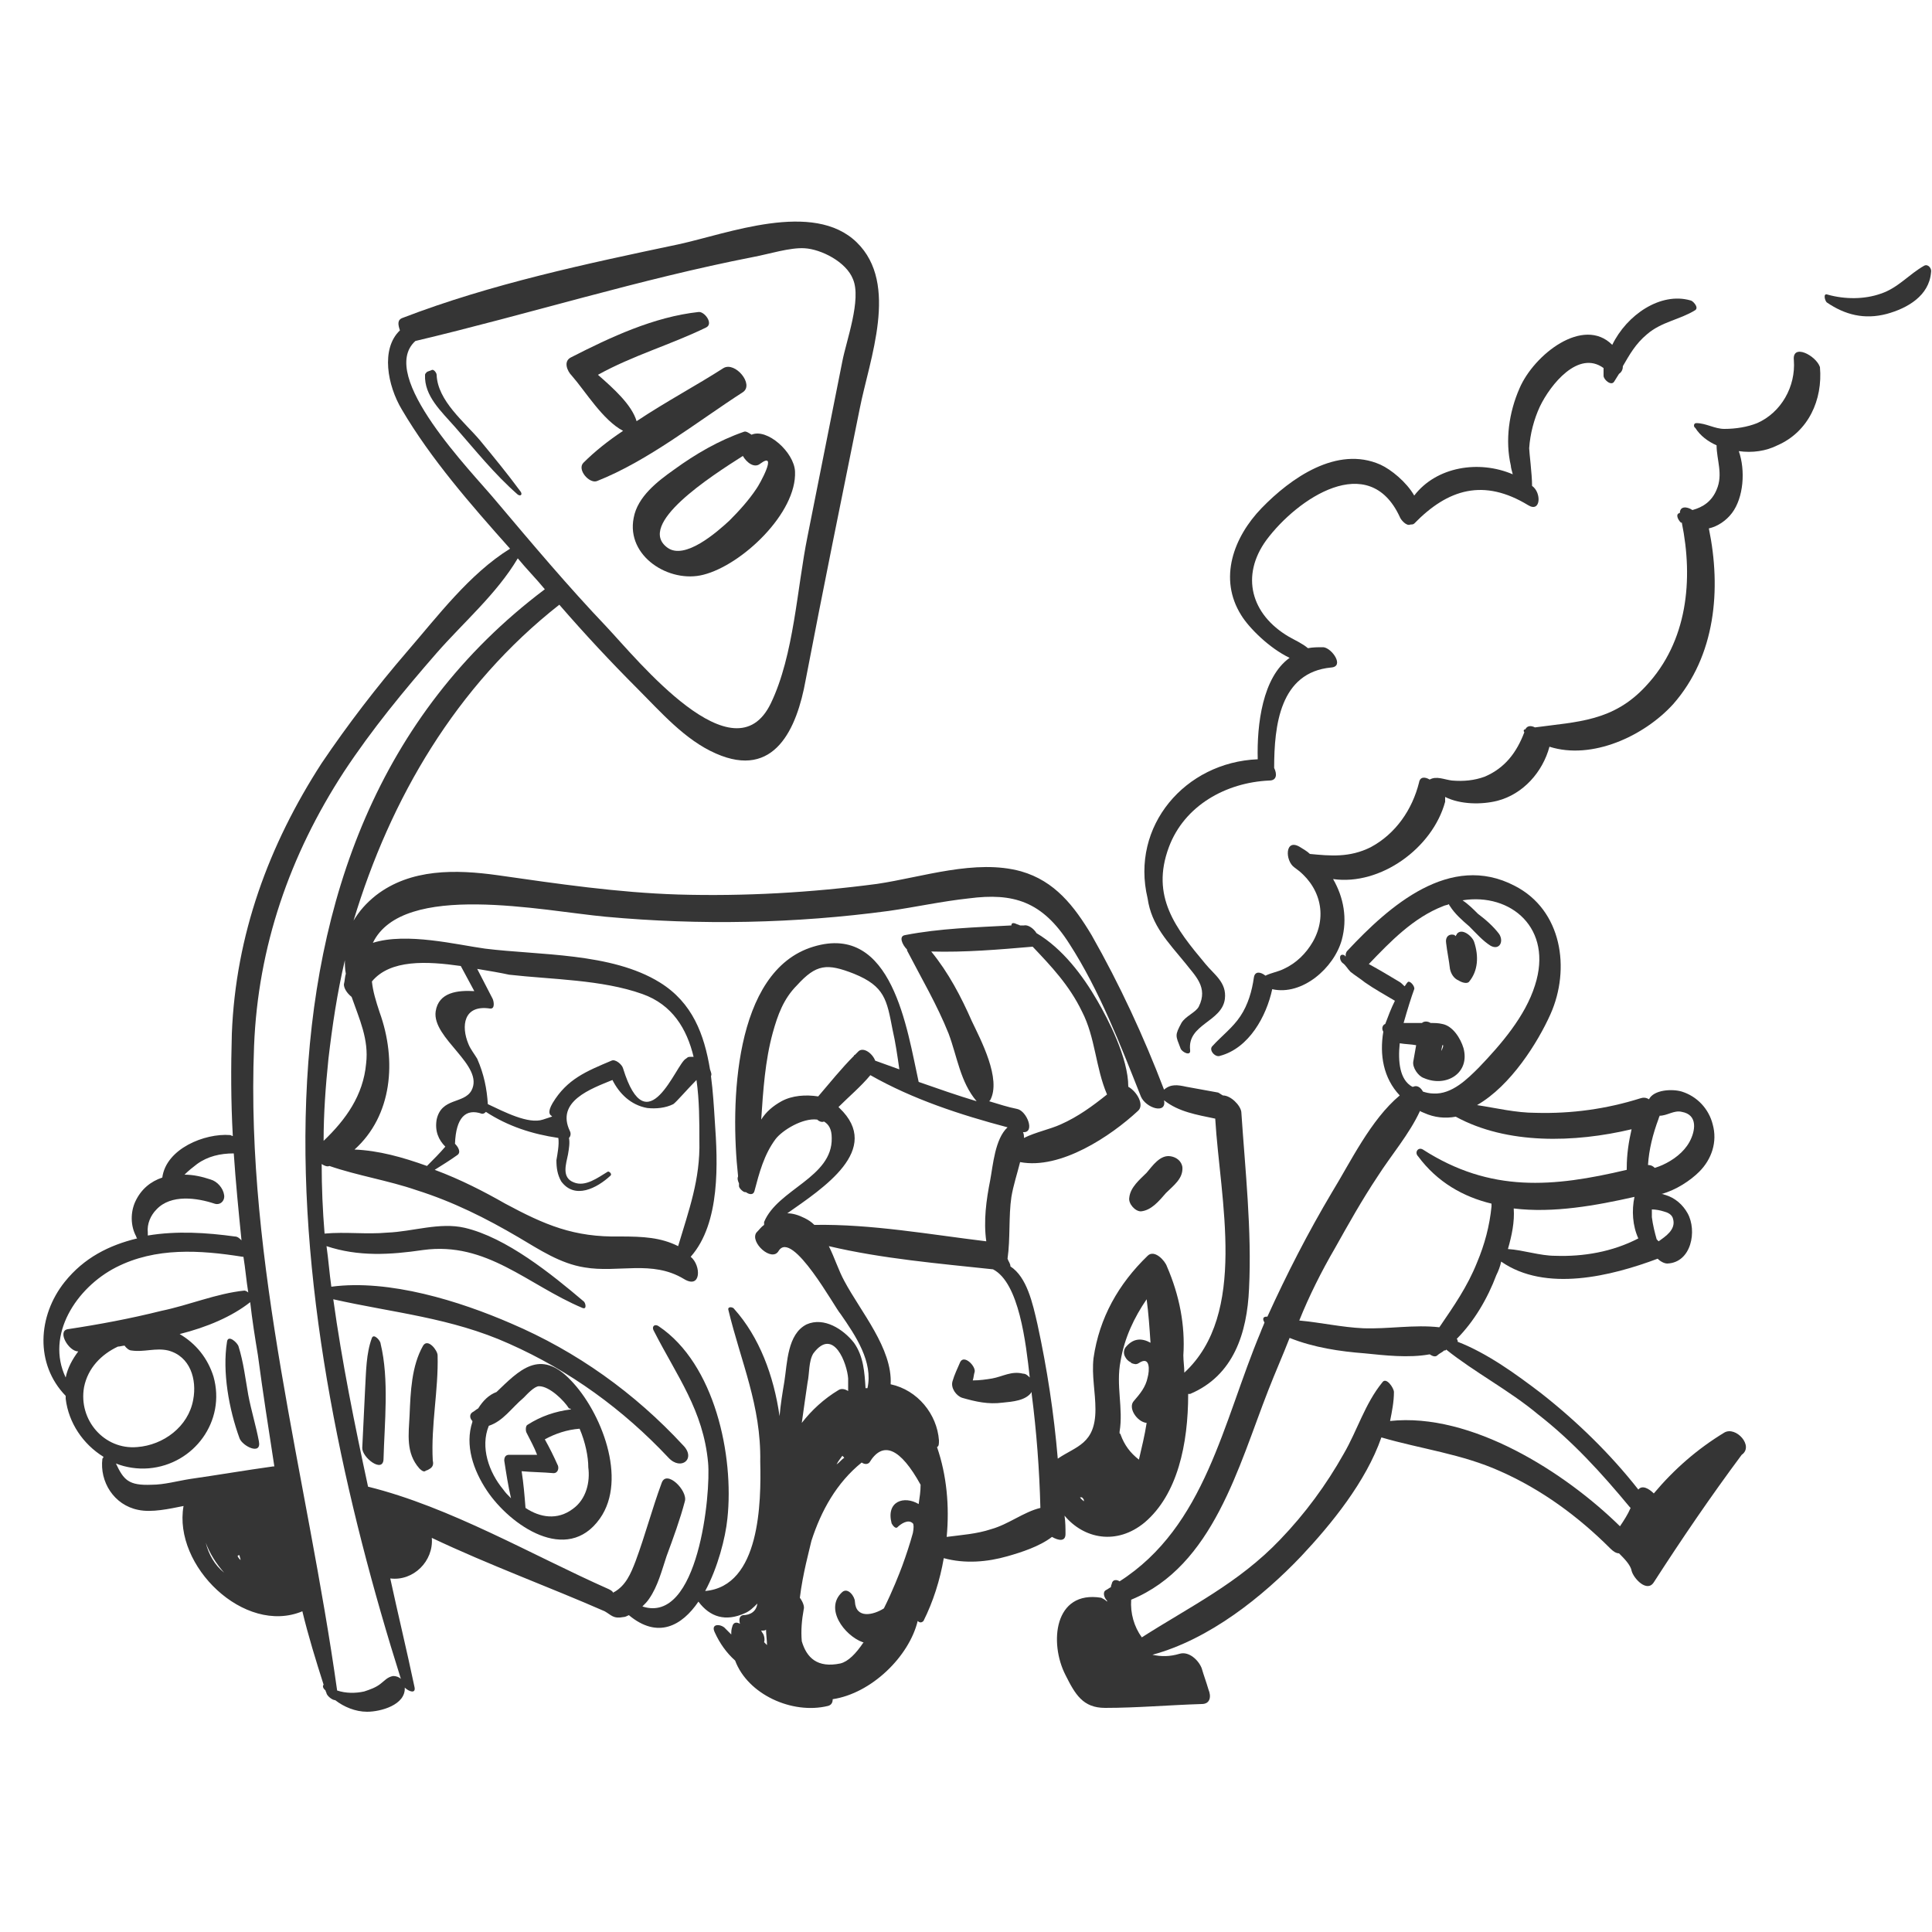 <?xml version="1.0" encoding="utf-8"?>
<!-- Generator: Adobe Illustrator 22.1.0, SVG Export Plug-In . SVG Version: 6.00 Build 0)  -->
<svg version="1.1" id="Слой_1" xmlns="http://www.w3.org/2000/svg" xmlns:xlink="http://www.w3.org/1999/xlink" x="0px" y="0px"
	 viewBox="0 0 200 200" style="enable-background:new 0 0 200 200;" xml:space="preserve">
<style type="text/css">
	.st0{fill:#353535;}
</style>
<g>
	<path class="st0" d="M49.7,45.6c-1.6-1.9-4.4-4.1-4.5-6.8c0-0.2-0.3-0.6-0.5-0.5c-0.2,0.1-0.3,0.1-0.5,0.2
		c-0.1,0.1-0.2,0.2-0.2,0.3c-0.1,2.2,1.7,3.8,3.1,5.4c2.1,2.4,4.1,4.9,6.5,7c0.3,0.2,0.5,0,0.3-0.3C52.5,49,51.1,47.3,49.7,45.6z"/>
	<path class="st0" d="M74.9,38.1c-2.8,1.8-6,3.5-9,5.5c-0.5-1.7-2.4-3.4-4-4.8c3.6-2,7.5-3.1,11.2-4.9c0.8-0.4-0.2-1.7-0.8-1.6
		c-4.6,0.5-9.1,2.6-13.2,4.7c-0.8,0.4-0.4,1.4,0.1,1.9c1.4,1.6,3.2,4.6,5.3,5.7c-1.5,1-2.9,2.1-4.1,3.3c-0.7,0.7,0.6,2.2,1.4,1.9
		c5.3-2.1,10.3-6.1,15.1-9.2C78.1,39.8,76.1,37.4,74.9,38.1z"/>
	<path class="st0" d="M77,44.7c-2.6,0.9-5,2.3-7.2,3.9c-1.7,1.2-3.8,2.8-4.2,5c-0.8,4,3.7,6.8,7.2,5.9c4-1,9.7-6.4,9.5-10.7
		c-0.1-2-2.9-4.5-4.5-3.8C77.5,44.8,77.2,44.6,77,44.7z M78.3,50.6c-0.8,1.2-1.8,2.3-2.8,3.3c-1.3,1.2-4.6,4.1-6.4,2.8
		c-3.3-2.4,4.5-7.4,7.8-9.5c0.4,0.7,1.2,1.3,1.8,0.8C80.6,46.6,78.6,50.2,78.3,50.6z"/>
	<path class="st0" d="M45.3,140.3c0-0.5-1-1.8-1.5-1c-1.2,2.1-1.3,4.8-1.4,7.2c-0.1,2-0.4,3.9,1,5.5c0.1,0.1,0.4,0.4,0.6,0.3
		c0.1-0.1,0.3-0.1,0.4-0.2c0.4-0.2,0.5-0.5,0.4-0.9C44.6,147.5,45.4,143.9,45.3,140.3z"/>
	<path class="st0" d="M38.5,138.5c-0.6,1.6-0.6,3.5-0.7,5.2c-0.1,2.1-0.2,4.1-0.3,6.2c0,1,2.1,2.6,2.2,1.2c0.1-3.8,0.6-8.3-0.3-12
		C39.4,138.8,38.7,138,38.5,138.5z"/>
	<path class="st0" d="M26.8,149.2c-0.3-1.6-0.8-3.2-1.1-4.8c-0.3-1.7-0.5-3.4-1-5c-0.1-0.4-1.1-1.3-1.2-0.5c-0.5,3.1,0.2,7,1.3,10
		C25.1,149.7,27.1,150.7,26.8,149.2z"/>
	<path class="st0" d="M51.4,144.1c-0.8,0.3-1.4,0.9-1.9,1.7c-0.2,0.1-0.4,0.3-0.6,0.4c-0.3,0.2-0.3,0.6,0,0.9c0,0,0,0.1,0,0.1
		c-0.8,2.4,0.1,5,1.5,7.1c2.4,3.6,8.3,7.7,11.7,2.9c2.9-4.1,0.1-11.1-3-14.3C55.9,139.5,53.7,141.9,51.4,144.1z M59.3,156.2
		c-1.6,1.2-3.4,0.9-4.9-0.1c-0.1-1.3-0.2-2.5-0.4-3.8c1.1,0.1,2.2,0.1,3.3,0.2c0.5,0,0.6-0.6,0.4-0.9c-0.4-0.9-0.8-1.7-1.3-2.6
		c1.1-0.6,2.3-1,3.6-1.1c0.6,1.4,0.9,2.9,0.9,4C61.1,153.4,60.7,155.2,59.3,156.2z M59.1,145.9c-1.6,0.2-3.1,0.7-4.5,1.6
		c-0.2,0.1-0.2,0.6-0.1,0.8c0.4,0.8,0.8,1.5,1.1,2.3c-1,0-1.9,0-2.9,0c-0.4,0-0.5,0.3-0.5,0.6c0.2,1.3,0.4,2.6,0.7,3.9
		c-0.3-0.3-0.6-0.6-0.8-0.9c-1.5-1.8-2.4-4.4-1.5-6.6c1.5-0.5,2.3-1.8,3.6-2.9c0.3-0.3,1.1-1.2,1.6-1.2c1.1,0,2.6,1.5,3.1,2.3
		C59.1,145.8,59.1,145.9,59.1,145.9z"/>
	<path class="st0" d="M110.3,158.8c0-0.6,0-1.2-0.1-1.9c2,2.4,5.4,3.1,8.3,0.7c3.4-2.9,4.5-8.1,4.5-13.3c0.1,0,0.2,0,0.2,0
		c4.5-1.9,5.9-6.3,6.1-10.9c0.3-6-0.4-12.3-0.8-18.3c-0.1-0.7-1.1-1.7-1.9-1.7c-0.2-0.1-0.3-0.2-0.5-0.3c-1.1-0.2-2.2-0.4-3.3-0.6
		c-0.9-0.2-1.6-0.3-2.3,0.3c-2.1-5.5-4.6-10.9-7.5-16c-1.8-3-3.8-5.6-7.3-6.6c-4.7-1.3-10.2,0.6-14.9,1.3
		c-6.8,0.9-13.7,1.3-20.6,1.1c-6.3-0.2-12.4-1.1-18.7-2c-4.3-0.6-9-0.7-12.6,2.1c-1,0.8-1.7,1.6-2.3,2.6
		C40.4,82.7,47.2,71,57.9,62.6c0,0,0,0,0,0c2.6,3,5.3,5.9,8.1,8.7c2.4,2.4,4.9,5.3,8.1,6.7c6.1,2.7,8.4-2.6,9.3-7.6
		c1.8-9.4,3.7-18.7,5.6-28.1c1-5.1,4.1-12.9-0.3-17.2c-4.5-4.4-13.4-0.9-18.5,0.2c-9.5,2-19.4,4.1-28.5,7.6
		c-0.6,0.2-0.5,0.7-0.3,1.3c-2,1.9-1.3,5.7,0.2,8.2c3,5.1,7.1,9.8,11.2,14.4c-4.2,2.6-7.5,7-10.7,10.7c-3.1,3.6-6.1,7.5-8.8,11.5
		c-5.5,8.5-8.9,17.8-9.3,28c-0.1,3.5-0.1,7,0.1,10.6c-0.1,0-0.2-0.1-0.3-0.1c-2.6-0.2-6.6,1.4-7,4.4c-1.2,0.4-2.2,1.2-2.8,2.5
		c-0.5,1.1-0.5,2.5,0.1,3.6c0,0,0,0.1,0.1,0.2c-2.9,0.7-5.5,2-7.5,4.5c-2.8,3.5-3.1,8.5,0.1,11.8c0,0.1,0,0.2,0,0.3
		c0.3,2.5,1.8,4.7,3.9,6c0,0.1,0,0.1-0.1,0.2c-0.3,2.4,1.2,4.8,3.7,5.3c1.4,0.3,3.2-0.1,4.7-0.4c-1.1,6.2,6.3,13.4,12.3,10.9
		c0.6,2.5,1.4,5.1,2.2,7.6c-0.1,0.1-0.1,0.3,0.1,0.5c0,0,0.1,0.1,0.1,0.1c0,0.1,0.1,0.2,0.1,0.3c0.1,0.3,0.6,0.7,0.9,0.7
		c0.9,0.7,2.1,1.2,3.3,1.2c1.4,0,4-0.7,3.9-2.5c0,0,0,0,0,0c0.4,0.4,1.2,0.7,1-0.1c-0.8-3.8-1.7-7.5-2.5-11.2
		c2.4,0.3,4.5-1.8,4.3-4.2c5.9,2.8,12.2,5.1,17.9,7.6c0.7,0.4,0.9,0.8,1.9,0.6c0.2,0,0.4-0.1,0.6-0.2c3,2.5,5.5,1.1,7.2-1.4
		c1.2,1.6,2.8,2.1,4.8,1.2c0.5-0.2,0.9-0.6,1.3-1c-0.1,0.8-0.7,1.2-1.5,1.2c-0.4,0.1-0.4,0.5-0.3,0.9c-0.3-0.2-0.7-0.2-0.8,0.3
		c-0.1,0.3-0.1,0.5-0.1,0.8c-0.2-0.2-0.4-0.4-0.6-0.6c-0.4-0.5-1.6-0.6-1.1,0.4c0.5,1.1,1.2,2.1,2.1,2.9c1.3,3.5,5.9,5.6,9.6,4.7
		c0.4-0.1,0.5-0.4,0.5-0.7c4-0.6,7.9-4.4,8.8-8.1c0.2,0.2,0.4,0.2,0.6,0c1-2,1.7-4.2,2.1-6.5c2.2,0.6,4.5,0.4,6.6-0.2
		c1.4-0.4,3.3-1,4.6-2C109.6,159.5,110.3,159.6,110.3,158.8z M116,140.9c0.4-2.4,1.4-4.5,2.7-6.4c0.2,1.5,0.3,3,0.4,4.5
		c-0.9-0.5-1.8-0.5-2.6,0.5c-0.2,0.3-0.2,0.7,0,1c0.1,0.2,0.3,0.4,0.5,0.5c0,0,0.1,0,0.1,0.1c0.3,0.1,0.5,0.2,0.8,0
		c1.2-0.8,1.1,0.8,0.9,1.5c-0.2,1-0.8,1.7-1.4,2.4c-0.7,0.7,0.3,2.2,1.3,2.3c-0.2,1.3-0.5,2.5-0.8,3.8c-0.9-0.7-1.5-1.5-1.9-2.6
		c0,0,0-0.1-0.1-0.1c0-0.1,0-0.1,0-0.2C116.3,145.8,115.5,143.4,116,140.9z M111.8,155c0.1,0,0.1,0,0.2,0c0.1,0.1,0.2,0.2,0.2,0.3
		c0,0.1,0,0.2,0.1,0.2C112.1,155.3,111.9,155.2,111.8,155z M70.2,129c-1.8-0.9-3.6-1-6-1c-4.8,0.1-7.8-1.2-11.9-3.4
		c-2.1-1.2-4.6-2.5-7.3-3.5c0.8-0.5,1.6-1,2.3-1.5c0.5-0.3,0.1-0.9-0.2-1.2c0.1-2.7,1.1-3.7,2.8-3.1c0.2,0,0.3-0.1,0.4-0.2
		c2.3,1.5,4.8,2.3,7.5,2.7c0.1,0.7-0.1,1.7-0.2,2.3c0,0.8,0.1,1.5,0.5,2.2c1.4,1.9,3.7,0.7,5.1-0.6c0.2-0.2-0.2-0.5-0.3-0.4
		c-1,0.6-2.3,1.6-3.5,1.1c-1.3-0.5-0.8-1.9-0.6-2.9c0.1-0.6,0.2-1.2,0.1-1.7c0.2-0.2,0.2-0.5,0.1-0.7c-1.5-3.1,2.2-4.4,4.4-5.3
		c0.7,1.4,1.9,2.6,3.6,2.9c0.9,0.1,1.9,0,2.7-0.4c0.3-0.2,1.5-1.6,2.4-2.5c0.3,2.1,0.3,4.3,0.3,6.3C72.5,122.1,71.3,125.3,70.2,129z
		 M71,109.6c-1,0.5-4,9.1-6.5,1c-0.1-0.4-0.8-1-1.2-0.8c-2.6,1.1-4.6,1.9-6.1,4.4c-1.1,1.9,1.1,1-1,1.7c-1.5,0.5-4-0.8-5.7-1.6
		c-0.1-1.6-0.4-3.1-1.1-4.7c-0.3-0.5-0.7-1-0.9-1.5c-0.8-1.9-0.5-4.1,2.2-3.7c0.6,0.1,0.4-0.8,0.3-1c-0.5-1-1.1-2.1-1.6-3.1
		c1.2,0.2,2.4,0.4,3.3,0.6c4.4,0.5,9.6,0.5,13.8,2c3.1,1.1,4.6,3.6,5.3,6.5C71.1,109.4,71.3,109.4,71,109.6z M47.7,100
		c0.5,0.9,0.9,1.7,1.4,2.6c-1.7-0.1-3.7,0.1-4,2.1c-0.4,2.8,5.1,5.6,3.7,8.2c-0.8,1.4-3.1,0.7-3.6,3c-0.2,1.2,0.2,2.1,0.9,2.8
		c-0.6,0.7-1.2,1.3-1.9,2c-2.5-0.9-5-1.6-7.5-1.7c3.9-3.5,4.4-9.2,2.6-14.2c-0.4-1.2-0.7-2.2-0.8-3.2C40.4,99.3,44.2,99.5,47.7,100z
		 M35.8,100.8c-0.1,0.3-0.1,0.7-0.2,1.1c0,0.4,0.3,0.9,0.8,1.3c0.8,2.3,1.8,4.4,1.5,6.9c-0.3,3.3-2.1,5.8-4.4,8
		c0-2.8,0.2-5.6,0.5-8.5c0.4-3.4,0.9-6.8,1.7-10.2C35.7,99.8,35.7,100.3,35.8,100.8z M43,35.3C43,35.2,43,35.2,43,35.3
		c11.8-2.8,23.2-6.4,35-8.7c1.6-0.3,3.8-1,5.3-0.9c1.7,0.1,4.3,1.4,5,3.2c0.9,2.1-0.7,6.4-1.1,8.5c-1.2,6-2.4,12.1-3.6,18.1
		c-1.1,5.4-1.4,12.3-3.8,17.3c-3.8,7.9-13.8-4.5-17-7.9c-4-4.2-7.7-8.6-11.5-13.1C48.9,48.9,39,38.9,43,35.3z M15.3,127.6
		c-0.1-0.9,0.3-1.8,0.9-2.4c1.5-1.6,4.2-1.2,6-0.6c0.6,0.2,1.1-0.3,1-0.9c-0.1-0.7-0.7-1.4-1.4-1.6c-0.9-0.3-1.8-0.5-2.7-0.5
		c0.4-0.4,0.9-0.8,1.3-1.1c1.1-0.8,2.4-1.1,3.8-1.1c0.2,3,0.5,6,0.8,9c-0.2-0.2-0.4-0.4-0.7-0.4c-2.9-0.4-6-0.6-9-0.1
		C15.3,127.8,15.3,127.7,15.3,127.6z M12,131.2c4.1-2.1,8.7-1.8,13.1-1.1c0,0,0,0,0.1,0c0.2,1.2,0.3,2.5,0.5,3.7
		c-0.1-0.1-0.3-0.2-0.4-0.2c-2.9,0.3-5.7,1.5-8.6,2.1c-3.2,0.8-6.4,1.4-9.7,1.9c-1.1,0.2,0.1,2.3,1.1,2.3c-0.6,0.8-1.1,1.7-1.3,2.7
		C4.7,138.2,7.9,133.3,12,131.2z M8.7,143.6c0.4-2,1.8-3.4,3.5-4.2c0.2,0,0.5-0.1,0.7-0.1c0.2,0.3,0.5,0.5,0.7,0.5
		c1.3,0.2,2.5-0.3,3.8,0c2.3,0.6,3,3,2.6,5.1c-0.5,2.8-3.1,4.7-5.8,4.9C10.8,150.1,8.1,147,8.7,143.6z M12,151.5
		c1,0.4,2.2,0.6,3.4,0.5c4.7-0.4,8-4.9,6.7-9.5c-0.6-1.9-1.8-3.4-3.5-4.4c2.8-0.7,5.4-1.8,7.3-3.3c0.2,1.8,0.5,3.7,0.8,5.5
		c0.5,3.8,1.1,7.6,1.7,11.5c0,0-0.1,0-0.1,0c-2.9,0.4-5.8,0.9-8.6,1.3c-1.3,0.2-2.7,0.6-4,0.6C13.3,153.8,12.8,153.2,12,151.5z
		 M24.8,161c0,0.2,0.1,0.3,0.1,0.5c-0.1-0.1-0.2-0.2-0.3-0.4C24.6,161,24.7,161,24.8,161z M20.9,155.6
		C20.9,155.6,20.9,155.5,20.9,155.6C20.9,155.5,20.9,155.5,20.9,155.6C20.9,155.5,20.9,155.5,20.9,155.6z M21.3,159.7
		c0.4,1.1,1.1,2.2,1.9,3.1C22.2,162,21.6,160.9,21.3,159.7z M40.7,173.5c-0.6,0.1-0.9,0.5-1.3,0.8c-0.5,0.4-1.1,0.6-1.7,0.8
		c-0.9,0.2-1.9,0.2-2.8-0.1c-3.1-22.1-9.5-44.1-8.6-66.7c0.4-10.3,3.7-19.8,9.3-28.4c2.9-4.4,6.2-8.4,9.6-12.3
		c2.8-3.2,6.2-6.1,8.4-9.8c0.9,1.1,1.9,2.1,2.8,3.2c0,0,0,0,0,0C21.7,87.1,30.2,138,41.5,173.8C41.3,173.6,41,173.5,40.7,173.5z
		 M73,164.7c1.3-2.4,2.1-5.5,2.3-7.5c0.7-6.5-1.3-16-7.1-19.9c-0.4-0.3-0.8,0-0.5,0.5c2.4,4.7,5.1,8.2,5.6,13.6
		c0.3,3.2-1,16.8-6.8,14.9c0.3-0.3,0.5-0.5,0.7-0.8c0.9-1.3,1.3-2.9,1.8-4.4c0.7-1.9,1.4-3.8,1.9-5.7c0.3-1.1-1.9-3.3-2.4-1.9
		c-1,2.7-1.7,5.4-2.7,8.1c-0.5,1.3-1,2.5-2.2,3.2c0,0-0.1,0-0.1,0.1c-0.1-0.2-0.3-0.3-0.5-0.4c-7.9-3.5-16.4-8.5-24.9-10.6
		c-1.4-6.5-2.7-12.9-3.6-19.4c6.2,1.4,12.2,1.9,18.2,4.6c6.3,2.8,11.8,6.8,16.5,11.8c1.3,1.4,2.9,0.1,1.5-1.3
		c-5-5.4-11-9.7-17.8-12.6c-5.3-2.3-12.6-4.6-18.6-3.8c-0.2-1.4-0.3-2.8-0.5-4.2c3.3,1.1,6.6,0.9,10,0.4c6.6-0.9,10.8,3.6,16.5,6
		c0.5,0.2,0.3-0.6,0.1-0.7c-3.3-2.8-8-6.6-12.3-7.6c-2.6-0.6-5.4,0.4-8,0.5c-2.2,0.2-4.3-0.1-6.5,0.1c-0.2-2.4-0.3-4.8-0.3-7.2
		c0.3,0.2,0.6,0.3,0.8,0.2c0,0,0,0,0,0c2.9,1,6.1,1.5,9,2.5c3.8,1.2,7.2,2.9,10.6,4.9c2.2,1.3,4.3,2.7,6.8,3.1
		c3.5,0.6,7-0.8,10.3,1.2c1.8,1.1,1.8-1.4,0.7-2.3c3.1-3.5,2.8-9.8,2.5-14c-0.1-1.6-0.2-3.2-0.4-4.7c0.1-0.2,0-0.4-0.1-0.7
		c-0.6-3.6-1.8-6.9-5.2-9c-5-3.1-12.5-2.8-18.1-3.5c-2.9-0.4-8.1-1.7-11.6-0.6c3.1-6.4,17.6-3.3,24.1-2.7c9.8,0.9,19.6,0.7,29.3-0.6
		c2.8-0.4,5.5-1,8.3-1.3c4.6-0.6,7.6,0.3,10.4,4.7c3.1,4.8,5.3,10.5,7.4,15.8c0.5,1.2,2.7,1.9,2.4,0.4c1.5,1.2,3.4,1.5,5.3,1.9
		c0,0,0,0,0,0c0.5,8.4,3.4,20.2-3.2,26.3c0-0.6-0.1-1.2-0.1-1.8c0.2-3.1-0.4-6.2-1.7-9.2c-0.2-0.6-1.3-1.8-2-1.1
		c-3,2.9-5,6.4-5.6,10.6c-0.2,1.8,0.2,3.5,0.2,5.3c0,3.6-2,3.8-3.9,5.1c-0.4-4.7-1.1-9.3-2.1-13.9c-0.5-2.2-1.1-4.9-2.8-6
		c0-0.3-0.2-0.5-0.3-0.8c0.3-2.1,0.1-4.4,0.4-6.4c0.2-1.2,0.6-2.4,0.9-3.6c4.2,0.8,9.4-2.7,12.2-5.3c0.7-0.6-0.1-2-1-2.5
		c0-3-2.1-7-3.2-8.9c-1.5-2.6-3.6-5.4-6.3-7c-0.3-0.5-0.9-0.9-1.3-0.8c-0.1,0-0.2,0-0.4,0c-0.2-0.1-0.3-0.1-0.5-0.2
		c-0.3-0.1-0.4,0-0.4,0.2c-3.7,0.2-7.4,0.3-11,1c-0.7,0.1-0.3,1,0.2,1.5c0,0,0,0,0,0.1c1.5,2.9,3.1,5.6,4.3,8.6c0.9,2.4,1.2,5,2.9,7
		c-2-0.6-4-1.3-6-2c-1.2-5.4-2.7-16.5-10.9-14c-8.3,2.5-8.6,16.4-7.8,23.7c0,0,0,0.1,0,0.1c-0.1,0.2,0,0.5,0.1,0.7
		c0,0.1,0,0.2,0,0.3c0,0.2,0.5,0.7,0.7,0.6c0.4,0.3,0.8,0.3,0.9-0.1c0.5-1.9,1-3.8,2.2-5.4c0.7-0.9,2.8-2.2,4.3-2
		c0.2,0.2,0.5,0.3,0.7,0.2c0.5,0.3,0.8,0.8,0.8,1.7c0.1,4.1-5.6,5.3-7,8.7c0,0.1,0,0.2,0,0.3c-0.3,0.2-0.5,0.5-0.8,0.8
		c-0.7,1,1.6,3.1,2.3,1.9c1.4-2.3,5.9,6,6.4,6.5c1.6,2.3,3.4,5,2.8,7.7c-0.1,0-0.2,0-0.2,0c-0.1-1.6-0.2-3.3-1.2-4.7
		c-1.1-1.4-3.1-2.7-4.9-1.9c-2,1-2,4-2.3,5.9c-0.2,1.2-0.4,2.4-0.5,3.6c-0.6-4.2-2.1-8.2-4.7-11.1c-0.1-0.2-0.7-0.3-0.6,0.1
		c1.3,5.4,3.4,9.9,3.3,15.7C78.8,155.5,78.7,164.2,73,164.7z M84.3,126.8c-0.3-0.3-0.6-0.5-1-0.7c-0.6-0.3-1.2-0.5-1.8-0.5
		c3.7-2.6,9.9-6.6,5.4-10.9c0,0-0.1-0.1-0.1-0.1c1.1-1.1,2.3-2.1,3.3-3.3c4.4,2.5,9.3,4.1,14.2,5.4c-1.3,1.2-1.5,3.9-1.8,5.5
		c-0.4,2-0.7,4.2-0.4,6.3C96.3,127.8,90.2,126.7,84.3,126.8z M80.9,114c-0.9,0.5-1.6,1.1-2.1,1.9c0.2-3,0.4-6.1,1.2-9
		c0.5-1.8,1.1-3.5,2.5-4.9c2-2.2,3.1-2.3,5.9-1.2c3.2,1.3,3.4,2.7,4,5.8c0.3,1.3,0.5,2.7,0.7,4.1c-0.8-0.3-1.7-0.6-2.5-0.9
		c-0.3-0.8-1.3-1.5-1.8-0.9c-0.1,0.1-0.2,0.2-0.3,0.3c-0.1,0-0.1,0.1-0.1,0.1c-1.3,1.3-2.5,2.8-3.7,4.2
		C83.4,113.3,82,113.4,80.9,114z M100.6,105.7c-1.1-2.5-2.4-5-4.2-7.2c3.5,0.1,7-0.2,10.5-0.5c1.9,2,3.8,4,5.1,6.7
		c1.4,2.7,1.4,5.8,2.6,8.6c-1.5,1.2-3,2.3-4.8,3.1c-1.1,0.5-2.6,0.8-3.8,1.4c0-0.2,0-0.4-0.1-0.6c1.3,0.1,0.4-2.2-0.6-2.4
		c-1-0.2-1.9-0.5-2.9-0.8c0,0,0.1-0.1,0.1-0.1C103.7,111.7,101.5,107.6,100.6,105.7z M79.3,168.7c0,0.5,0.1,1.1,0.1,1.6
		c-0.1-0.1-0.2-0.2-0.3-0.3c0.1-0.3,0-0.8-0.2-1c0-0.1-0.1-0.1-0.1-0.2C79.1,168.8,79.2,168.8,79.3,168.7z M92.3,157.7
		c0.1,0.2,0.4,0.6,0.6,0.4c0.3-0.3,1.1-0.9,1.6-0.4c0.1,0.1,0.1,0.5,0,1c-0.3,1.1-0.7,2.3-1.1,3.4c-0.3,0.8-1,2.6-1.9,4.4
		c-1.1,0.7-2.9,1.1-3-0.7c0-0.5-0.7-1.5-1.3-1c-1.9,1.7,0.2,4.5,2.1,5.2c0,0,0.1,0,0.1,0c-0.8,1.2-1.6,2-2.4,2.2
		c-2.4,0.5-3.5-0.6-4-2.3c-0.1-1.1,0-2.2,0.2-3.3c0.1-0.3-0.1-0.8-0.4-1.2c0.3-2.5,1-5,1.2-5.9c1-3.1,2.6-6,5.2-8.1
		c0.3,0.2,0.6,0.2,0.8,0c1.4-2.3,3.2-1.5,5.3,2.3c0,0.7-0.1,1.3-0.2,2C93.6,154.8,91.7,155.4,92.3,157.7z M87.2,150.7
		c0.1,0.1,0.1,0.1,0.2,0.2c-0.3,0.2-0.5,0.5-0.8,0.7C86.8,151.2,87,151,87.2,150.7z M86.8,143.9c-1.5,0.9-2.8,2.1-3.8,3.4
		c0.2-1.4,0.4-2.9,0.6-4.2c0.2-0.9,0.1-2.2,0.6-3c2.1-2.8,3.5,1.1,3.6,2.6c0,0.4,0,0.9,0,1.3C87.5,143.8,87.1,143.7,86.8,143.9z
		 M102.6,158.3c-1.5,0.5-3.1,0.6-4.6,0.8c0.3-3.2,0-6.4-1-9.3c0.2-0.1,0.2-0.3,0.2-0.7c-0.2-2.7-2.2-5.2-5-5.8
		c0.2-3.7-3.1-7.5-4.8-10.7c-0.6-1.1-1-2.4-1.6-3.6c5.5,1.3,11.4,1.8,17,2.4c2.7,1.4,3.4,7.6,3.8,11.2c-0.2-0.2-0.4-0.4-0.7-0.4
		c-1.2-0.3-2.1,0.3-3.2,0.5c-0.6,0.1-1.3,0.2-2,0.2c0.1-0.3,0.1-0.6,0.2-0.9c0.1-0.6-1.1-1.8-1.5-1c-0.3,0.7-0.6,1.3-0.8,2
		c-0.2,0.7,0.4,1.5,1,1.7c1.4,0.4,2.7,0.7,4.2,0.5c1-0.1,2.4-0.2,3-1.1c0,0.1,0,0.1,0,0.2c0.5,3.9,0.8,7.8,0.9,11.8
		C106,156.5,104.4,157.8,102.6,158.3z"/>
	<path class="st0" d="M178.5,148.3c-2.8,1.7-5.2,3.8-7.3,6.3c-0.5-0.5-1.2-0.9-1.6-0.4c-2.9-3.7-6.4-7.1-10.1-10
		c-2.5-1.9-5.5-4.1-8.6-5.3c0-0.1,0-0.2-0.1-0.3c1.8-1.8,3.2-4.2,4.1-6.6c0.2-0.4,0.4-0.9,0.5-1.4c4.6,3.2,11.4,1.5,16.2-0.3
		c0.3,0.3,0.7,0.5,1,0.5c2.5-0.1,3.1-3.4,2.1-5.2c-0.5-0.9-1.3-1.6-2.3-1.9c-0.1,0-0.2-0.1-0.4-0.1c1.5-0.4,3-1.4,3.9-2.3
		c1.3-1.3,1.9-3.1,1.4-4.9c-0.4-1.6-1.6-2.9-3.2-3.4c-1-0.3-2.9-0.2-3.4,0.8c-0.3-0.2-0.6-0.2-0.9-0.1c-3.5,1.1-7.1,1.6-10.8,1.5
		c-2.1,0-4.1-0.5-6.1-0.8c3.5-2,6.3-6.5,7.6-9.4c2.1-4.7,1.2-10.8-3.7-13.3c-6.7-3.5-13,2.1-17.3,6.7c-0.2,0.2-0.2,0.4-0.2,0.6
		c0,0,0,0,0,0c0,0-0.1,0-0.1-0.1c-0.6-0.3-0.6,0.5-0.2,0.8c0.3,0.2,0.5,0.6,0.8,0.9c0.5,0.4,1,0.7,1.5,1.1c1,0.7,2.1,1.3,3.1,1.9
		c-0.4,0.8-0.7,1.6-1,2.4c-0.3,0.1-0.4,0.5-0.2,0.8c-0.4,2.4,0,4.8,1.7,6.6c-3,2.5-5.1,6.9-7,10c-2.5,4.2-4.7,8.5-6.7,12.9
		c0,0,0,0-0.1,0c-0.4,0-0.4,0.3-0.2,0.6c-0.1,0.3-0.3,0.7-0.4,1c-3.9,9.3-5.7,20.1-14.6,25.8c-0.3-0.2-0.7-0.2-0.8,0.2
		c0,0.1-0.1,0.2-0.1,0.4c-0.2,0.1-0.3,0.2-0.5,0.3c-0.4,0.2-0.2,0.8,0.1,1.1c0,0,0,0.1,0,0.1c-0.2-0.2-0.4-0.3-0.6-0.4
		c-4.9-0.8-5.4,4.7-3.7,8c1,2,1.8,3.4,4.1,3.4c3.3,0,6.7-0.3,10-0.4c0.9,0,1-0.8,0.7-1.5c-0.2-0.7-0.5-1.5-0.7-2.2
		c-0.3-0.8-1.3-1.8-2.3-1.5c-1,0.3-1.9,0.3-2.8,0.1c5.9-1.6,11.4-6,15.4-10.2c3.1-3.3,6.7-7.7,8.3-12.3c4.1,1.2,8.3,1.7,12.3,3.5
		c4.3,1.9,8.1,4.7,11.4,8c0.3,0.3,0.6,0.5,0.9,0.5c0.5,0.5,1.2,1.2,1.3,1.8c0.2,0.8,1.6,2.3,2.3,1.2c2.9-4.5,5.9-8.9,9.1-13.2
		C181.6,149.7,179.7,147.6,178.5,148.3z M161,130c-1.6,0-3.3-0.6-4.9-0.7c0.4-1.4,0.7-2.8,0.6-4.2c4.1,0.5,8.5-0.3,12.5-1.2
		c-0.3,1.4-0.2,3,0.4,4.3C166.9,129.6,163.9,130.1,161,130z M173.2,126.2c0.3,1.1-0.8,1.8-1.5,2.3c-0.1-0.1-0.1-0.1-0.2-0.2
		c-0.2-0.7-0.4-1.5-0.5-2.3c0-0.3,0-0.6,0-0.8c0.4,0,0.9,0.1,1.2,0.2C172.6,125.5,173.1,125.7,173.2,126.2z M174.1,115.1
		c1.7,0.3,1.4,2,0.8,3.1c-0.6,1.1-1.7,1.9-2.8,2.4c-0.2,0.1-0.5,0.2-0.8,0.3c-0.2-0.2-0.4-0.3-0.7-0.3c0.1-1.6,0.5-3.2,1.1-4.8
		c0-0.1,0.1-0.2,0.1-0.3C172.6,115.5,173.3,114.9,174.1,115.1z M144.9,108c0.6,0.1,1.2,0.1,1.7,0.2c-0.1,0.6-0.2,1.1-0.3,1.7
		c-0.1,0.6,0.5,1.5,1.1,1.7c2.3,1,4.8-0.5,4.1-3.1c-0.3-1-1.1-2.3-2.2-2.5c-0.4-0.1-0.8-0.1-1.2-0.1c-0.3-0.2-0.7-0.2-0.9,0
		c-0.3,0-0.5,0-0.7,0c-0.4,0-0.8,0-1.2,0c0.4-1.4,0.8-2.7,1.1-3.5c0.1-0.3-0.5-1-0.7-0.7c-0.1,0.1-0.2,0.3-0.3,0.4
		c-0.2-0.2-0.4-0.4-0.6-0.5c-1-0.6-2-1.2-3.1-1.8c2.2-2.3,4.6-4.8,7.7-6c0.2-0.1,0.4-0.1,0.6-0.2c0,0.1,0.1,0.2,0.1,0.2
		c0.5,0.8,1.3,1.5,2,2.1c0.7,0.7,1.4,1.5,2.2,2c0.9,0.5,1.4-0.4,0.9-1.2c-0.6-0.8-1.4-1.5-2.2-2.1c-0.5-0.5-1-1-1.6-1.4
		c5-0.8,9.4,2.9,7.5,8.8c-1,3.2-3.5,6.1-5.8,8.5c-1.2,1.2-2.8,2.8-4.7,2.7c-0.4,0-0.8-0.1-1.1-0.2c-0.2-0.4-0.6-0.7-1-0.5
		c0,0,0,0-0.1,0C144.9,111.8,144.7,109.9,144.9,108z M149.4,108.2c0,0.2-0.1,0.4-0.2,0.6c0-0.2,0.1-0.4,0.1-0.6
		C149.3,108.2,149.3,108.2,149.4,108.2z M138.2,129.2c1.4-2.5,2.8-5,4.4-7.4c1.4-2.2,3.3-4.4,4.4-6.8c0.1,0.1,0.2,0.1,0.4,0.2
		c1.1,0.5,2.2,0.6,3.3,0.4c5.3,2.9,12.3,2.7,18.2,1.3c-0.3,1.3-0.5,2.6-0.5,4c0,0.1,0,0.1,0,0.2c-7.6,1.8-14.1,2.4-21.1-2.1
		c-0.5-0.3-0.9,0.3-0.5,0.7c2,2.7,4.7,4.2,7.6,4.9c0,0.1,0,0.2,0,0.3c-0.2,2-0.7,3.9-1.5,5.8c-1,2.5-2.4,4.5-3.9,6.7
		c-2.6-0.3-5.3,0.2-7.9,0.1c-2.2-0.1-4.4-0.6-6.6-0.8C135.5,134.2,136.8,131.6,138.2,129.2z M143.9,147.1c0.2-1,0.4-2,0.4-3
		c0-0.4-0.8-1.6-1.2-1c-1.8,2.2-2.6,5-4,7.4c-1.8,3.2-4,6.2-6.6,8.9c-4.3,4.5-9.3,6.9-14.3,10.1c-0.8-1.1-1.2-2.5-1.1-3.9
		c8.5-3.5,11.1-13.8,14.2-21.7c0.7-1.8,1.5-3.6,2.2-5.4c2.5,1,5.2,1.4,7.8,1.6c2,0.2,4.5,0.5,6.7,0.1c0.3,0.2,0.6,0.3,0.8,0.1
		c0.2-0.2,0.5-0.3,0.7-0.5c0.1,0,0.2,0,0.2-0.1c3,2.4,6.5,4.2,9.5,6.7c3.6,2.8,6.6,6.1,9.5,9.6c0,0,0.1,0.1,0.1,0.1
		c-0.3,0.7-0.7,1.3-1.1,1.9C162,152.4,152.3,146.2,143.9,147.1z"/>
	<path class="st0" d="M152.6,97.5c-0.2-0.6-1.3-1.5-1.8-0.8c0,0.1-0.1,0.1-0.1,0.2c0,0-0.1,0-0.1-0.1c-0.6-0.2-1,0.2-0.9,0.8
		c0.1,0.9,0.3,1.8,0.4,2.7c0.1,0.5,0.4,1,0.9,1.2c0.3,0.2,0.9,0.4,1.1,0.1C153,100.5,153.1,99,152.6,97.5z"/>
	<path class="st0" d="M116.9,124c-0.1,0.6,0.6,1.4,1.2,1.4c1.1-0.1,1.9-1.1,2.6-1.9c0.8-0.8,1.8-1.5,1.7-2.7c-0.1-0.6-0.6-1-1.2-1.1
		c-1.1-0.2-1.9,1-2.5,1.7C118,122.1,117,122.9,116.9,124z"/>
	<path class="st0" d="M122.7,99.7c1,1.3,2.4,2.5,1.4,4.5c-0.3,0.6-1.4,1-1.8,1.7c-0.7,1.3-0.6,1.3-0.1,2.6c0.1,0.4,1.1,0.9,1,0.2
		c-0.3-2.7,3.3-2.9,3.6-5.3c0.2-1.7-1.1-2.5-2-3.6c-3.1-3.7-5.7-7-3.8-12.1c1.6-4.3,5.9-6.7,10.4-6.9c0.8,0,0.8-0.7,0.5-1.3
		c0-4.4,0.6-9.9,5.9-10.4c1.4-0.1,0.1-2-0.8-2.1c-0.6,0-1.1,0-1.6,0.1c-0.6-0.5-1.3-0.8-2-1.2c-3.9-2.3-5-6.3-2.3-10
		c3.2-4.3,10.6-9.3,13.8-2.4c0.1,0.3,0.7,1,1.1,0.8c0.1,0,0.3,0,0.4-0.1c3.5-3.6,7.2-4.7,11.8-1.9c1.3,0.8,1.4-1.3,0.4-2
		c0-1.2-0.3-3.5-0.3-3.9c0.1-1.5,0.5-3,1.1-4.3c1.1-2.3,4-5.9,6.6-4c0,0.3,0,0.6,0,0.8c0,0.4,0.8,1.1,1.1,0.6
		c0.2-0.3,0.3-0.5,0.5-0.8c0,0,0,0,0,0c0.3-0.2,0.4-0.5,0.4-0.8c0.7-1.2,1.3-2.3,2.5-3.3c1.5-1.3,3.4-1.5,5-2.5c0.4-0.3-0.3-1-0.5-1
		c-3.1-0.9-6.6,1.5-8.1,4.6c-3-3-8.1,1-9.6,4.5c-1.1,2.5-1.5,5.4-0.9,8c0,0.2,0.1,0.5,0.2,0.9c-3.5-1.5-7.9-0.8-10.2,2.2
		c-0.8-1.4-2.4-2.7-3.5-3.2c-4.5-2-9.3,1.4-12.3,4.5c-2.9,3-4.5,7.3-2.1,11.1c0.8,1.3,2.9,3.4,5,4.4c-2.8,2-3.4,6.9-3.3,10.5
		c-7.5,0.3-13.2,6.9-11.4,14.4C119.2,95.8,120.9,97.5,122.7,99.7z"/>
	<path class="st0" d="M185.7,37.3c0.2,2.7-1.3,5.4-3.8,6.5c-1,0.4-2.2,0.6-3.4,0.6c-1,0-1.9-0.6-2.9-0.6c-0.3,0-0.3,0.4-0.1,0.5
		c0.5,0.8,1.3,1.4,2.2,1.8c0,1.5,0.7,3,0,4.6c-0.5,1.2-1.4,1.8-2.5,2.1c-0.6-0.4-1.3-0.4-1.3,0.3c-0.5,0.1-0.2,0.7,0.1,1
		c0,0,0,0,0.1,0c1.2,5.9,0.6,12.3-3.7,16.9c-3.4,3.7-7.1,3.7-11.5,4.3c-0.4-0.2-0.8-0.2-1,0.2c-0.2,0-0.2,0.2-0.1,0.3
		c-0.8,2.1-2,3.7-4.1,4.6c-1.1,0.4-2.2,0.5-3.4,0.4c-0.8-0.1-1.6-0.5-2.3-0.1c-0.5-0.3-1-0.3-1.1,0.3c-0.7,2.8-2.4,5.3-5,6.7
		c-2.2,1.1-4.2,0.9-6.3,0.7c-0.3-0.3-0.7-0.5-1-0.7c-1.6-1-1.6,1.4-0.6,2.1c2.6,1.8,3.5,4.9,1.9,7.7c-0.7,1.2-1.7,2.2-3,2.8
		c-0.6,0.3-1.3,0.4-1.9,0.7c-0.5-0.4-1.1-0.5-1.2,0.2c-0.2,1.4-0.6,2.8-1.4,4c-0.8,1.2-1.9,2-2.9,3.1c-0.4,0.4,0.3,1.2,0.8,1
		c3-0.8,4.8-4.1,5.4-6.9c3.1,0.7,6.4-2.2,7.2-5.1c0.6-2.2,0.2-4.4-0.9-6.3c4.9,0.7,10.3-3.2,11.6-8c0-0.1,0-0.3,0-0.5
		c1.6,0.8,3.8,0.8,5.4,0.4c2.7-0.7,4.7-3,5.4-5.6c4.4,1.4,9.8-1.1,12.8-4.4c4.4-5,5-11.9,3.7-18.2c0.9-0.2,1.8-0.8,2.4-1.6
		c1.2-1.6,1.4-4.4,0.7-6.4c1.4,0.2,2.8,0,4-0.6c3.2-1.4,4.7-4.7,4.4-8.1C188,36.8,185.5,35.5,185.7,37.3z"/>
	<path class="st0" d="M199.2,27.5c-1.6,0.9-2.7,2.3-4.5,2.9c-1.7,0.6-3.7,0.6-5.5,0.1c-0.5-0.2-0.3,0.6-0.1,0.8
		c1.9,1.3,3.9,1.8,6.2,1.2c2.2-0.6,4.4-1.9,4.6-4.3C200,27.8,199.6,27.3,199.2,27.5z"/>
</g>
</svg>
